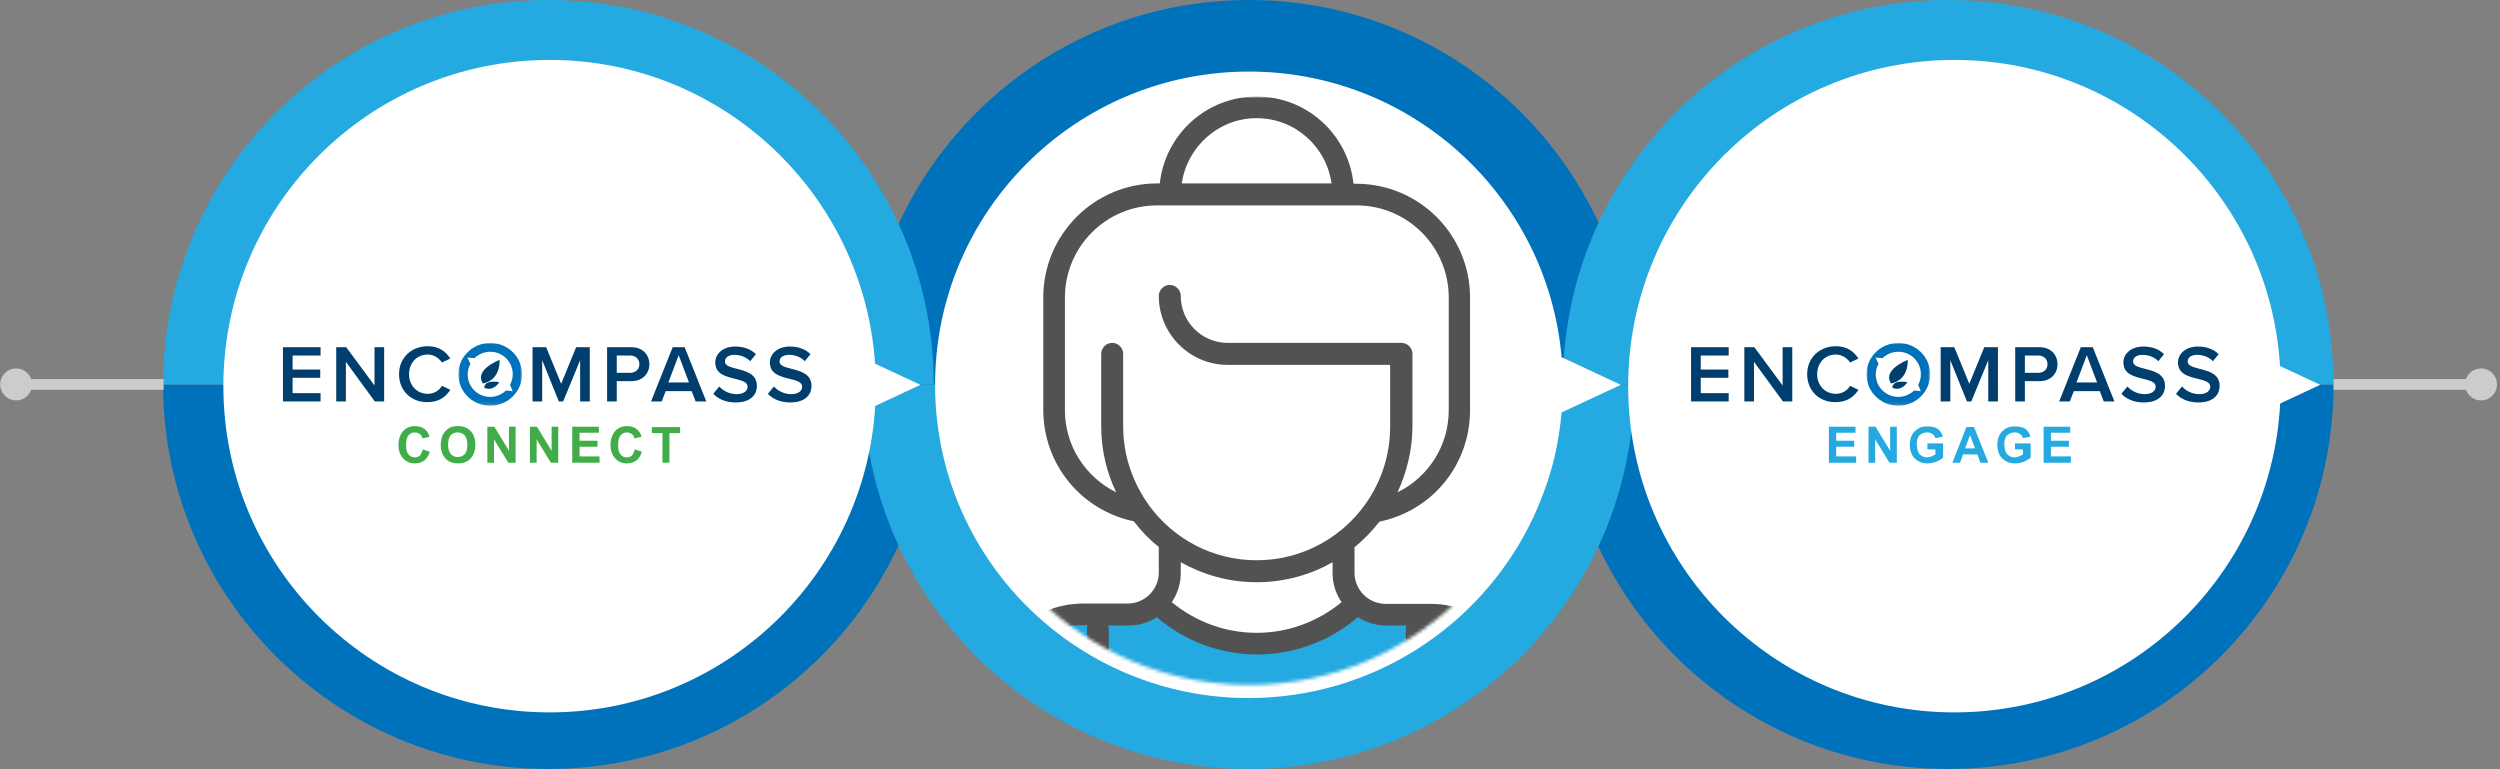 <svg xmlns="http://www.w3.org/2000/svg" xmlns:xlink="http://www.w3.org/1999/xlink" viewBox="0 0 751 231"><rect x="0" y="0" width="751" height="231" fill="#808080" stroke="none"/><mask id="a" height="185" maskUnits="userSpaceOnUse" width="163" x="11.2" y="3.7"><path clip-rule="evenodd" d="m180.7 90.2c0 49.8-40.5 90.2-90.3 90.2s-90.4-40.5-90.4-90.2 40.5-90.2 90.3-90.2 90.4 40.4 90.4 90.2" fill="#fff" fill-rule="evenodd"></path></mask><mask id="b" height="18.9" maskUnits="userSpaceOnUse" width="19.1" x="0" y="0"><path clip-rule="evenodd" d="m0 0h19.1v18.9h-19.1z" fill="#fff" fill-rule="evenodd"></path></mask><mask id="c" height="18.9" maskUnits="userSpaceOnUse" width="19.1" x="0" y="0"><path clip-rule="evenodd" d="m0 0h19.1v18.9h-19.1z" fill="#fff" fill-rule="evenodd"></path></mask><g clip-rule="evenodd" fill-rule="evenodd"><path d="m701 115.5c0 63.8-51.8 115.5-115.8 115.5-63.9 0-115.8-51.7-115.8-115.5z" fill="#0072bc"></path><path d="m490.9 115.5h-231.5c0-63.8 51.9-115.5 115.8-115.5s115.7 51.7 115.7 115.5" fill="#0072bc"></path><path d="m280.5 115.5c0 63.8-51.8 115.5-115.8 115.5-63.8 0-115.7-51.7-115.7-115.5z" fill="#0072bc"></path><path d="m280.5 115.5h-231.5c0-63.8 51.9-115.5 115.8-115.5s115.7 51.7 115.7 115.5" fill="#24a9e1"></path><path d="m490.9 115.5c0 63.8-51.8 115.5-115.8 115.5-63.9 0-115.8-51.7-115.8-115.5z" fill="#24a9e1"></path><path d="m701 115.5h-231.5c0-63.8 51.8-115.5 115.8-115.5 63.9 0 115.7 51.7 115.7 115.5" fill="#24a9e1"></path><path d="m249.1 157.7c3.2-6.5 5.8-13.3 7.5-20.5 1-4.3 1.7-8.8 2.1-13.3l17.8-8.3-17.8-8.3c-4.2-48.1-44.7-85.8-93.9-85.8-52.1 0-94.3 42.1-94.3 94.1s42.2 94.1 94.3 94.1c36.9-.1 68.8-21.2 84.3-52" fill="#fff"></path><path d="m255.1 115.5c0 49.8-40.5 90.2-90.3 90.2s-90.3-40.4-90.3-90.2 40.5-90.2 90.3-90.2 90.3 40.4 90.3 90.2" fill="#f9f9f9"></path><path d="m459.5 157.7c3.2-6.5 5.8-13.3 7.5-20.5 1-4.3 1.7-8.8 2.1-13.3l17.8-8.3-17.8-8.3c-4.2-48.1-44.7-85.8-93.9-85.8-52.1 0-94.3 42.1-94.3 94.1s42.2 94.1 94.3 94.1c36.9-.1 68.8-21.2 84.3-52" fill="#fff"></path></g><g transform="translate(284.843 25.347)"><path clip-rule="evenodd" d="m180.7 90.2c0 49.8-40.5 90.2-90.3 90.2s-90.4-40.5-90.4-90.2 40.5-90.2 90.3-90.2 90.4 40.4 90.4 90.2" fill="#fff" fill-rule="evenodd"></path><g mask="url(#a)"><g clip-rule="evenodd" fill-rule="evenodd" transform="translate(11.157 3.653)"><path d="m133.8 155.4h-13.6c-3.3 0-6.3-1.3-8.6-3.4-7.8 7.4-18.4 11.9-30.2 11.9s-22.3-4.5-30.2-11.9c-2.2 2.1-5.3 3.4-8.6 3.4h-13.4c-14.5 0-26.2 11.4-26.2 25.6h157c0-14.2-11.7-25.6-26.2-25.6" fill="#24a9e1"></path><path d="m81.5 139.3c-13.2 0-24.9-6.4-32.2-16.3-.1-.1-.2-.2-.2-.3-4.8-6.7-7.7-14.8-7.7-23.6v-21.8c0-1.8-1.5-3.3-3.3-3.3s-3.3 1.5-3.3 3.3v21.7c0 7.1 1.6 13.8 4.5 19.9-9.2-4.6-15.4-13.9-15.4-24.7v-33.8c0-15.3 12.4-27.7 27.7-27.7h59.9c15.3 0 27.7 12.4 27.7 27.7v33.8c0 10.8-6.2 20.2-15.4 24.7 2.8-6 4.5-12.8 4.5-19.9v-21.7c0-1.8-1.5-3.3-3.3-3.3h-52.2c-7.8 0-14.1-6.3-14.1-14.1 0-1.8-1.5-3.3-3.3-3.3s-3.3 1.5-3.3 3.3c0 11.4 9.3 20.7 20.6 20.7h48.9v18.4c.1 22.2-17.9 40.3-40.1 40.3m0 21.8c-9.4 0-18.3-3.3-25.5-9.2 1.7-2.5 2.7-5.5 2.7-8.8v-3.2c6.8 3.8 14.5 6 22.8 6s16.1-2.2 22.8-6v3.2c0 3.3 1 6.3 2.7 8.8-7.2 5.9-16.1 9.2-25.5 9.2m0-154.6c11.5 0 20.9 8.5 22.5 19.6h-45c1.6-11 11-19.6 22.5-19.6m52.2 145.9h-13.5c-5.1 0-9.3-4.2-9.3-9.3v-7.7c2.8-2.3 5.3-4.9 7.5-7.7 15.9-3.3 27.2-17.1 27.2-33.5v-33.8c0-18.9-15.3-34.2-34.2-34.2h-.8c-1.6-14.8-14-26.2-29.1-26.2s-27.5 11.4-29.1 26.1h-.8c-18.9 0-34.2 15.4-34.2 34.2v33.8c0 16.4 11.4 30.2 27.2 33.5 2.2 2.9 4.7 5.5 7.5 7.7v7.7c0 5.1-4.2 9.3-9.3 9.3h-13.5c-16.1.1-29.3 13.2-29.3 29.4 0 1.8 1.5 3.3 3.3 3.3s3.3-1.5 3.3-3.3c0-12.6 10.2-22.9 22.8-22.9h1.3c-.1.3-.2.7-.2 1.1v21.8c0 1.8 1.5 3.3 3.3 3.3s3.3-1.5 3.3-3.3v-21.7c0-.4-.1-.7-.2-1.1h6.2c3.1 0 6-.9 8.4-2.5 8.4 7.2 19.1 11.2 30.2 11.2s21.8-4 30.2-11.2c2.4 1.5 5.3 2.5 8.4 2.5h6.2c-.1.3-.2.7-.2 1.1v21.8c0 1.8 1.5 3.3 3.3 3.3s3.3-1.5 3.3-3.3v-21.8c0-.4-.1-.7-.2-1.1h1.3c12.6 0 22.8 10.3 22.8 22.9 0 1.8 1.5 3.3 3.3 3.3s3.3-1.5 3.3-3.3c-.4-16.3-13.6-29.4-29.7-29.4" fill="#525252"></path></g></g></g><path clip-rule="evenodd" d="m669.6 157.7c3.2-6.5 5.8-13.3 7.5-20.5 1-4.3 1.7-8.8 2.1-13.3l17.8-8.3-17.8-8.3c-4.2-48.1-44.7-85.8-93.9-85.8-52.1 0-94.3 42.1-94.3 94.1s42.2 94.1 94.3 94.1c36.9-.1 68.8-21.2 84.3-52" fill="#fff" fill-rule="evenodd"></path><path clip-rule="evenodd" d="m675.6 115.5c0 49.8-40.5 90.2-90.3 90.2s-90.3-40.4-90.3-90.2 40.5-90.2 90.3-90.2 90.3 40.4 90.3 90.2" fill="#f9f9f9" fill-rule="evenodd"></path><g clip-rule="evenodd" fill="#ccc" fill-rule="evenodd" transform="translate(701 110.68)"><path d="m0 6.4h44.6v-3.2h-44.6z"></path><path d="m44.3 0c2.7 0 4.8 2.2 4.8 4.8s-2.1 4.8-4.8 4.8-4.8-2.2-4.8-4.8 2.1-4.8 4.8-4.8"></path></g><g clip-rule="evenodd" fill="#ccc" fill-rule="evenodd" transform="matrix(-1 0 0 1 49.147 110.68)"><path d="m0 6.4h44.6v-3.2h-44.6z"></path><path d="m44.3 0c2.7 0 4.8 2.2 4.8 4.8s-2.1 4.8-4.8 4.8-4.8-2.2-4.8-4.8 2.1-4.8 4.8-4.8"></path></g><circle clip-rule="evenodd" cx="165.1" cy="116" fill="#fff" fill-rule="evenodd" r="98"></circle><circle clip-rule="evenodd" cx="587.1" cy="116" fill="#fff" fill-rule="evenodd" r="98"></circle><g clip-rule="evenodd" fill-rule="evenodd" transform="translate(508 103)"><path d="m0 1.3v16.3h11.3v-2.5h-8.4v-4.6h8.3v-2.5h-8.3v-4.2h8.4v-2.5z" fill="#003e6e"></path><path d="m18.9 5.7v11.9h-2.9v-16.3h3l8.5 11.5v-11.5h2.9v16.3h-2.8z" fill="#003e6e"></path><g transform="translate(34.873)"><g fill="#003e6e"><path d="m0 9.4c0-5 3.8-8.4 8.6-8.4 3.5 0 5.5 1.7 6.8 3.7l-2.5 1.2c-.9-1.3-2.4-2.4-4.3-2.4-3.2 0-5.6 2.5-5.6 5.9s2.4 5.9 5.6 5.9c1.9 0 3.5-1 4.3-2.4l2.5 1.2c-1.3 2-3.3 3.7-6.8 3.7-4.8.1-8.6-3.3-8.6-8.4"></path><path d="m54.4 5.2-5.1 12.4h-1.3l-5-12.4v12.4h-2.9v-16.3h4.1l4.5 11 4.5-11h4.1v16.3h-2.9z"></path><path d="m69.4 3.8h-4v5.2h4c1.6 0 2.8-1 2.8-2.6s-1.2-2.6-2.8-2.6zm-6.9-2.5h7.3c3.5 0 5.4 2.4 5.4 5.1 0 2.8-2 5.1-5.4 5.1h-4.4v6.1h-2.9z"></path><path d="m80.9 11.9h6.2l-3.1-8.2zm7 2.6h-7.8l-1.2 3.1h-3.2l6.5-16.3h3.6l6.5 16.3h-3.2z"></path><path d="m96.2 13.1c1.1 1.2 2.9 2.3 5.2 2.3 2.4 0 3.3-1.2 3.3-2.2 0-1.5-1.8-1.9-3.8-2.4-2.7-.7-5.9-1.4-5.9-4.9 0-2.7 2.4-4.8 6-4.8 2.6 0 4.7.8 6.2 2.3l-1.7 2.1c-1.3-1.3-3-1.9-4.8-1.9-1.7 0-2.8.8-2.8 2 0 1.3 1.7 1.7 3.6 2.2 2.7.7 6 1.5 6 5.1 0 2.7-1.9 5-6.4 5-3 0-5.3-1.1-6.7-2.6z"></path><path d="m112.6 13.1c1.1 1.2 2.9 2.3 5.2 2.3 2.4 0 3.3-1.2 3.3-2.2 0-1.5-1.8-1.9-3.8-2.4-2.7-.7-5.9-1.4-5.9-4.9 0-2.7 2.4-4.8 6-4.8 2.6 0 4.7.8 6.2 2.3l-1.7 2.1c-1.3-1.3-3-1.9-4.8-1.9-1.7 0-2.8.8-2.8 2 0 1.3 1.7 1.7 3.6 2.2 2.7.7 6 1.5 6 5.1 0 2.7-1.9 5-6.4 5-3 0-5.3-1.1-6.7-2.6z"></path></g><path d="m14.3 14.3c-2.4 2.3-6.1 2.6-8.8.6s-3.5-5.7-1.9-8.6l-.9-1.9 2.1.2c2.4-2.3 6.1-2.6 8.8-.6s3.5 5.7 1.9 8.6l.8 1.9zm1-12.4c-4.2-3.1-10.2-2.3-13.4 1.9-3.2 4.1-2.3 10.1 1.9 13.2s10.2 2.3 13.4-1.9 2.3-10.1-1.9-13.2z" fill="#0071bb" mask="url(#b)" transform="translate(17.837)"></path><path d="m30.2 5.1s.5 6-5 7.1c0-.1-3.1-3.6 5-7.1" fill="#003e6e"></path><path d="m30.1 11.8s-1.6 2.9-4.5 1.7c0 0-.3-2.5 4.5-1.7" fill="#003e6e"></path></g></g><g fill="#24a9e1" transform="translate(508 103)"><path d="m41.4 36v-10.8h8v1.8h-5.8v2.4h5.4v1.8h-5.4v2.9h6v1.9z"></path><path d="m53.3 36v-10.8h2.1l4.4 7.2v-7.2h2v10.8h-2.2l-4.3-7v7z"></path><path d="m71 32v-1.8h4.7v4.3c-.5.4-1.1.8-2 1.2-.9.3-1.7.5-2.6.5-1.1 0-2.1-.2-2.9-.7s-1.5-1.1-1.9-2-.6-1.8-.6-2.9.2-2.1.7-3 1.2-1.5 2.1-2c.7-.4 1.5-.5 2.6-.5 1.3 0 2.4.3 3.1.8.7.6 1.2 1.3 1.4 2.3l-2.2.4c-.2-.5-.4-.9-.9-1.2-.4-.3-.9-.5-1.6-.5-.9 0-1.7.3-2.3.9s-.8 1.5-.8 2.7c0 1.3.3 2.2.8 2.9.6.6 1.3 1 2.2 1 .5 0 .9-.1 1.4-.3s.8-.4 1.2-.6v-1.5z"></path><path d="m89.3 36h-2.4l-.9-2.5h-4.3l-.9 2.5h-2.3l4.2-10.7h2.3zm-4-4.3-1.5-4-1.5 4z"></path><path d="m97.3 32v-1.8h4.7v4.3c-.5.4-1.1.8-2 1.2-.9.3-1.7.5-2.6.5-1.1 0-2.1-.2-2.9-.7s-1.5-1.1-1.9-2-.6-1.8-.6-2.9.2-2.1.7-3 1.2-1.5 2.1-2c.7-.4 1.5-.5 2.6-.5 1.3 0 2.4.3 3.1.8.7.6 1.2 1.3 1.4 2.3l-2.2.4c-.2-.5-.4-.9-.9-1.2-.4-.3-.9-.5-1.6-.5-.9 0-1.7.3-2.3.9s-.8 1.5-.8 2.7c0 1.3.3 2.2.8 2.9.6.6 1.3 1 2.2 1 .5 0 .9-.1 1.4-.3s.8-.4 1.2-.6v-1.5z"></path><path d="m105.9 36v-10.8h8v1.8h-5.8v2.4h5.4v1.8h-5.4v2.9h6v1.9z"></path></g><g clip-rule="evenodd" fill-rule="evenodd" transform="translate(85 103)"><path d="m0 1.3v16.3h11.3v-2.5h-8.4v-4.6h8.3v-2.5h-8.3v-4.2h8.4v-2.5z" fill="#003e6e"></path><path d="m18.9 5.7v11.9h-2.9v-16.3h3l8.5 11.5v-11.5h2.9v16.3h-2.8z" fill="#003e6e"></path><g transform="translate(34.873)"><g fill="#003e6e"><path d="m0 9.4c0-5 3.8-8.4 8.6-8.4 3.5 0 5.5 1.7 6.8 3.7l-2.5 1.2c-.9-1.3-2.4-2.4-4.3-2.4-3.2 0-5.6 2.5-5.6 5.9s2.4 5.9 5.6 5.9c1.9 0 3.5-1 4.3-2.4l2.5 1.2c-1.3 2-3.3 3.7-6.8 3.7-4.8.1-8.6-3.3-8.6-8.4"></path><path d="m54.4 5.2-5.1 12.4h-1.3l-5-12.4v12.4h-2.9v-16.3h4.1l4.5 11 4.5-11h4.1v16.3h-2.9z"></path><path d="m69.4 3.8h-4v5.2h4c1.6 0 2.8-1 2.8-2.6s-1.2-2.6-2.8-2.6zm-6.9-2.5h7.3c3.5 0 5.4 2.4 5.4 5.1 0 2.8-2 5.1-5.4 5.1h-4.4v6.1h-2.9z"></path><path d="m80.9 11.9h6.2l-3.1-8.2zm7 2.6h-7.8l-1.2 3.1h-3.2l6.5-16.3h3.6l6.5 16.3h-3.2z"></path><path d="m96.2 13.1c1.1 1.2 2.9 2.3 5.2 2.3 2.4 0 3.3-1.2 3.3-2.2 0-1.5-1.8-1.9-3.8-2.4-2.7-.7-5.9-1.4-5.9-4.9 0-2.7 2.4-4.8 6-4.8 2.6 0 4.7.8 6.2 2.3l-1.7 2.1c-1.3-1.3-3-1.9-4.8-1.9-1.7 0-2.8.8-2.8 2 0 1.3 1.7 1.7 3.6 2.2 2.7.7 6 1.5 6 5.1 0 2.7-1.9 5-6.4 5-3 0-5.3-1.1-6.7-2.6z"></path><path d="m112.6 13.1c1.1 1.2 2.9 2.3 5.2 2.3 2.4 0 3.3-1.2 3.3-2.2 0-1.5-1.8-1.9-3.8-2.4-2.7-.7-5.9-1.4-5.9-4.9 0-2.7 2.4-4.8 6-4.8 2.6 0 4.7.8 6.2 2.3l-1.7 2.1c-1.3-1.3-3-1.9-4.8-1.9-1.7 0-2.8.8-2.8 2 0 1.3 1.7 1.7 3.6 2.2 2.7.7 6 1.5 6 5.1 0 2.7-1.9 5-6.4 5-3 0-5.3-1.1-6.7-2.6z"></path></g><path d="m14.3 14.3c-2.4 2.3-6.1 2.6-8.8.6s-3.5-5.7-1.9-8.6l-.9-1.9 2.1.2c2.4-2.3 6.1-2.6 8.8-.6s3.5 5.7 1.9 8.6l.8 1.9zm1-12.4c-4.2-3.1-10.2-2.3-13.4 1.9-3.2 4.1-2.3 10.1 1.9 13.2s10.2 2.3 13.4-1.9 2.3-10.1-1.9-13.2z" fill="#0071bb" mask="url(#c)" transform="translate(17.837)"></path><path d="m30.2 5.1s.5 6-5 7.1c0-.1-3.1-3.6 5-7.1" fill="#003e6e"></path><path d="m30.1 11.8s-1.6 2.9-4.5 1.7c0 0-.3-2.5 4.5-1.7" fill="#003e6e"></path></g></g><g fill="#41ad49" transform="translate(85 103)"><path d="m42 32 2.1.7c-.3 1.2-.9 2-1.6 2.6-.8.6-1.7.9-2.9.9-1.4 0-2.6-.5-3.5-1.5s-1.4-2.3-1.4-4c0-1.8.5-3.2 1.4-4.2s2.1-1.5 3.6-1.5c1.3 0 2.4.4 3.2 1.2.5.5.9 1.1 1.1 2l-2.1.5c-.1-.6-.4-1-.8-1.3s-.9-.5-1.5-.5c-.8 0-1.4.3-1.9.9s-.7 1.5-.7 2.8c0 1.4.2 2.3.7 2.9s1.1.9 1.9.9c.6 0 1.1-.2 1.5-.5.4-.5.7-1.1.9-1.9z"></path><path d="m47.4 30.7c0-1.1.2-2 .5-2.8.2-.5.6-1 1-1.5.4-.4.9-.8 1.4-1 .7-.3 1.4-.4 2.3-.4 1.6 0 2.8.5 3.8 1.5.9 1 1.4 2.3 1.4 4.1 0 1.7-.5 3.1-1.4 4.1s-2.2 1.5-3.8 1.5-2.9-.5-3.8-1.5-1.4-2.3-1.4-4zm2.2-.1c0 1.2.3 2.1.8 2.8.6.6 1.3.9 2.1.9s1.6-.3 2.1-.9c.6-.6.8-1.6.8-2.8s-.3-2.1-.8-2.8c-.5-.6-1.3-.9-2.1-.9s-1.6.3-2.2.9c-.4.6-.7 1.6-.7 2.8z"></path><path d="m61.4 36v-10.8h2.1l4.4 7.2v-7.2h2v10.8h-2.2l-4.3-7v7z"></path><path d="m74.2 36v-10.8h2.1l4.4 7.2v-7.2h2v10.8h-2.2l-4.3-7v7z"></path><path d="m86.9 36v-10.8h8v1.8h-5.8v2.4h5.4v1.8h-5.4v2.9h6v1.9z"></path><path d="m105.7 32 2.1.7c-.3 1.2-.9 2-1.6 2.6-.8.6-1.7.9-2.9.9-1.4 0-2.6-.5-3.5-1.5s-1.4-2.3-1.4-4c0-1.8.5-3.2 1.4-4.2s2.1-1.5 3.6-1.5c1.3 0 2.4.4 3.2 1.2.5.5.9 1.1 1.1 2l-2.1.5c-.1-.6-.4-1-.8-1.3s-.9-.5-1.5-.5c-.8 0-1.4.3-1.9.9s-.7 1.5-.7 2.8c0 1.4.2 2.3.7 2.9s1.1.9 1.9.9c.6 0 1.1-.2 1.5-.5.4-.5.7-1.1.9-1.9z"></path><path d="m114 36v-8.9h-3.2v-1.8h8.5v1.8h-3.2v8.9z"></path></g></svg>